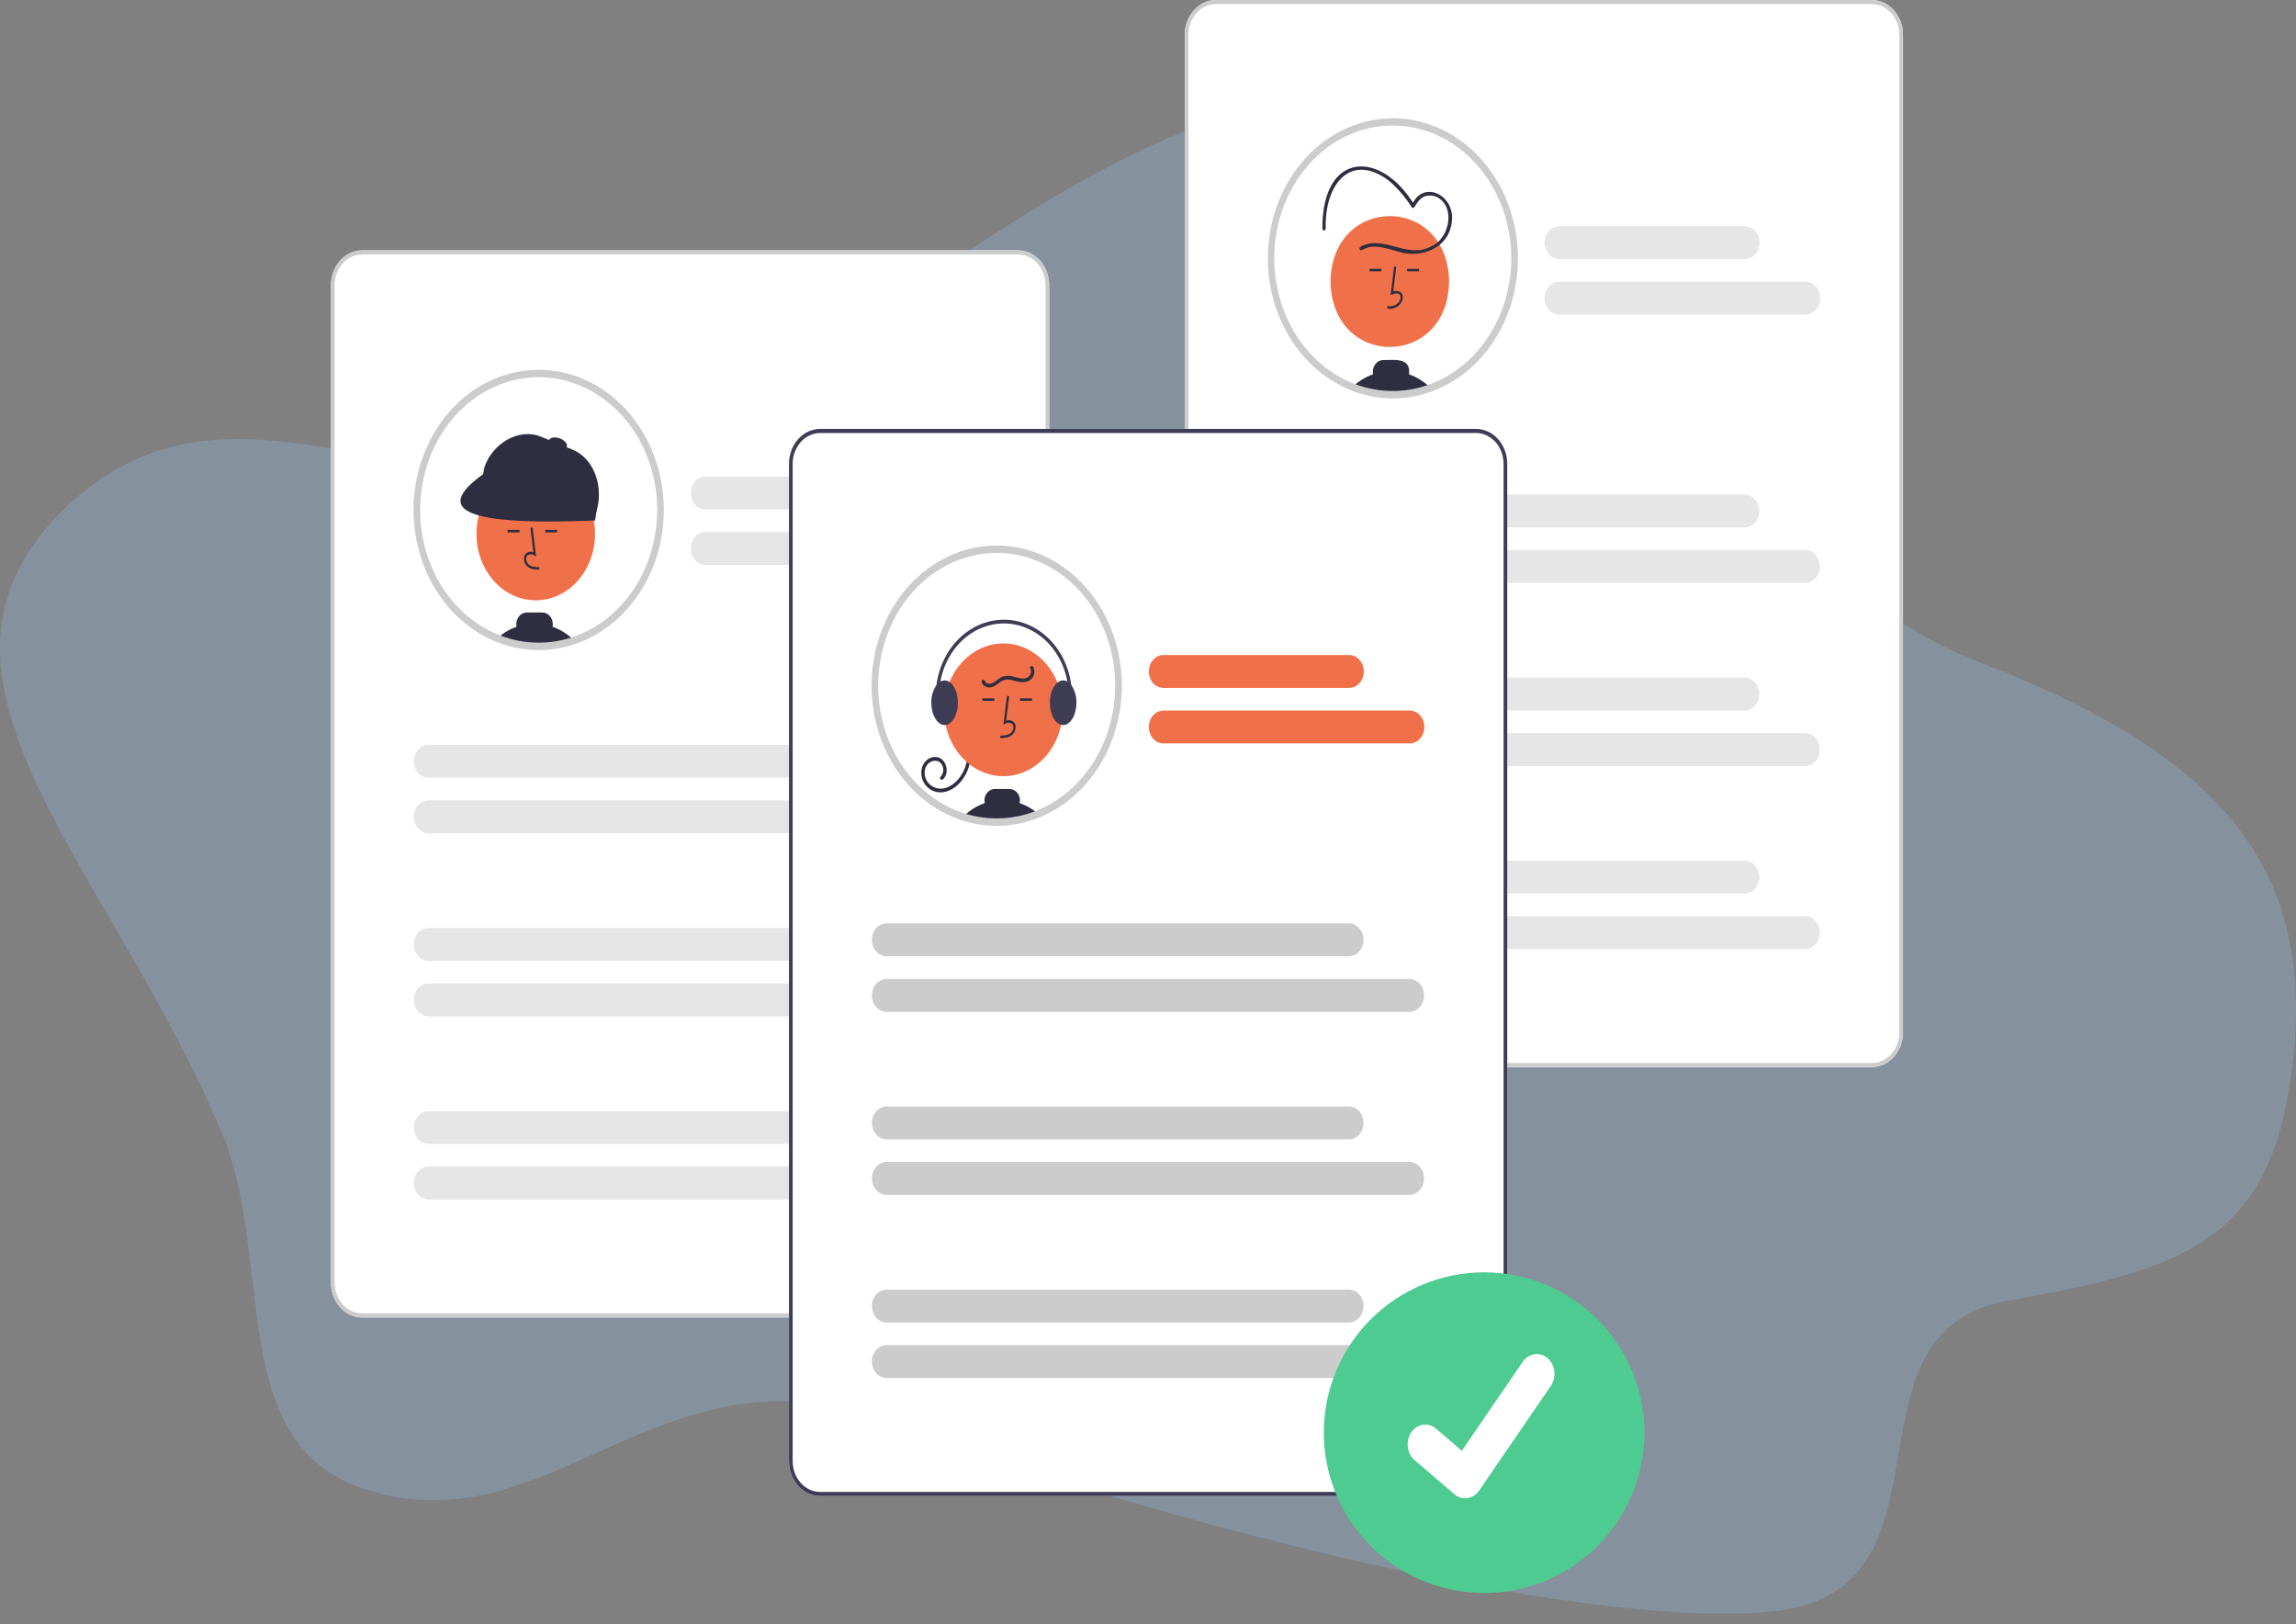 <svg width="222" height="157" viewBox="0 0 222 157" fill="none" xmlns="http://www.w3.org/2000/svg">
<rect x="0" y="0" width="222" height="157" fill="#808080" stroke="none"/>
<g clip-path="url(#clip0)">
<path opacity="0.25" d="M150.375 16.057C170.948 33.374 167.211 54.702 191.604 64.107C216.013 73.497 224.051 84.936 221.57 103.716C219.404 120.04 211.201 122.722 194.117 125.752C177.034 128.781 190.396 153.982 171.229 155.806C152.045 157.615 109.345 146.416 86.689 137.629C64.032 128.842 53.514 149.882 35.289 143.974C21.613 139.543 26.64 121.728 21.381 109.338C10.251 83.083 -10.504 65.252 6.365 49.05C21.265 34.731 38.729 48.597 57.913 45.869C77.08 43.141 119.764 -9.702 150.375 16.057Z" fill="#98C6FA"/>
<path d="M98.433 127.365H35.012C34.213 127.364 33.448 127.009 32.883 126.377C32.319 125.744 32.001 124.887 32 123.993V27.576C32.001 26.682 32.319 25.824 32.883 25.192C33.448 24.56 34.213 24.204 35.012 24.203H98.433C99.232 24.204 99.998 24.56 100.562 25.192C101.127 25.824 101.444 26.682 101.445 27.576V123.993C101.444 124.887 101.127 125.744 100.562 126.377C99.998 127.009 99.232 127.364 98.433 127.365Z" fill="white"/>
<path d="M63.864 49.297C63.864 52.081 63.077 54.795 61.617 57.048C60.156 59.302 58.096 60.98 55.732 61.843C55.661 61.868 55.59 61.893 55.519 61.917C55.212 62.023 54.902 62.113 54.586 62.189C54.014 62.328 53.434 62.419 52.85 62.459C52.596 62.478 52.341 62.488 52.084 62.488C50.758 62.489 49.441 62.24 48.19 61.749C48.153 61.735 48.117 61.721 48.082 61.706C46.053 60.886 44.265 59.458 42.912 57.578C41.559 55.698 40.692 53.438 40.406 51.045C40.121 48.651 40.428 46.216 41.293 44.004C42.158 41.792 43.549 39.889 45.314 38.501C47.079 37.114 49.15 36.295 51.301 36.135C53.453 35.974 55.602 36.478 57.516 37.592C59.429 38.705 61.033 40.386 62.152 42.45C63.272 44.514 63.864 46.882 63.864 49.297V49.297Z" fill="white"/>
<path d="M51.801 58.035C54.967 58.035 57.533 55.161 57.533 51.617C57.533 48.072 54.967 45.199 51.801 45.199C48.636 45.199 46.07 48.072 46.07 51.617C46.07 55.161 48.636 58.035 51.801 58.035Z" fill="#F07149"/>
<path d="M52.136 55.075L52.142 54.835C51.743 54.823 51.392 54.795 51.128 54.579C51.053 54.514 50.992 54.432 50.948 54.339C50.904 54.245 50.878 54.142 50.873 54.036C50.868 53.971 50.877 53.906 50.898 53.846C50.92 53.786 50.953 53.732 50.996 53.689C51.096 53.621 51.21 53.585 51.327 53.584C51.444 53.582 51.558 53.617 51.659 53.682L51.836 53.773L51.496 50.992L51.284 51.025L51.573 53.39C51.455 53.341 51.328 53.326 51.203 53.346C51.078 53.366 50.959 53.421 50.858 53.506C50.79 53.572 50.737 53.655 50.702 53.749C50.668 53.842 50.653 53.943 50.659 54.044C50.665 54.186 50.699 54.325 50.758 54.451C50.818 54.577 50.901 54.687 51.002 54.773C51.341 55.05 51.782 55.064 52.136 55.075Z" fill="#2F2E41"/>
<path d="M50.236 51.23H49.082V51.47H50.236V51.23Z" fill="#2F2E41"/>
<path d="M53.876 51.23H52.723V51.47H53.876V51.23Z" fill="#2F2E41"/>
<path d="M53.429 60.59C53.444 60.511 53.452 60.431 53.453 60.35C53.452 60.048 53.345 59.759 53.154 59.545C52.964 59.332 52.705 59.211 52.435 59.211H50.936C50.666 59.211 50.408 59.331 50.217 59.545C50.026 59.758 49.919 60.048 49.919 60.35C49.919 60.431 49.927 60.512 49.942 60.591C49.376 60.791 48.841 61.087 48.356 61.47C48.262 61.543 48.169 61.623 48.08 61.705C48.115 61.72 48.152 61.734 48.188 61.748C49.44 62.239 50.757 62.489 52.083 62.487C52.34 62.487 52.595 62.478 52.849 62.458C53.432 62.418 54.013 62.328 54.584 62.189C54.9 62.112 55.211 62.022 55.517 61.916C54.911 61.316 54.2 60.864 53.429 60.59Z" fill="#2F2E41"/>
<path d="M53.237 62.305C53.098 62.316 52.965 62.369 52.85 62.457C53.434 62.417 54.014 62.326 54.586 62.188L53.237 62.305Z" fill="#2F2E41"/>
<path d="M56.999 50.095L47.043 46.016C46.936 45.972 46.849 45.883 46.802 45.768C46.754 45.652 46.749 45.52 46.788 45.401L46.822 45.222C47.599 42.842 50.176 41.344 52.302 42.215L55.365 43.47C57.491 44.341 58.415 47.159 57.637 49.54L57.548 49.809C57.51 49.929 57.43 50.026 57.327 50.08C57.224 50.133 57.106 50.139 56.999 50.095Z" fill="#2F2E41"/>
<path d="M57.536 50.318C43.659 50.891 42.446 48.938 46.674 45.868L47.571 44.02L57.852 48.217L57.536 50.318Z" fill="#2F2E41"/>
<path d="M54.814 43.175C54.89 42.89 54.562 42.527 54.081 42.365C53.599 42.203 53.147 42.303 53.07 42.589C52.994 42.874 53.322 43.237 53.803 43.399C54.285 43.561 54.737 43.461 54.814 43.175Z" fill="#2F2E41"/>
<path d="M52.084 62.848C50.722 62.85 49.369 62.593 48.083 62.089L47.972 62.044C45.278 60.954 43.017 58.83 41.591 56.049C40.165 53.268 39.666 50.01 40.182 46.855C40.699 43.701 42.198 40.854 44.413 38.821C46.627 36.787 49.414 35.7 52.278 35.751C55.141 35.802 57.896 36.989 60.051 39.101C62.207 41.212 63.624 44.112 64.05 47.283C64.477 50.455 63.885 53.692 62.38 56.421C60.875 59.15 58.554 61.192 55.831 62.185C55.755 62.212 55.683 62.238 55.611 62.262C55.306 62.367 54.984 62.461 54.654 62.541C54.066 62.684 53.47 62.776 52.87 62.818C52.612 62.838 52.347 62.848 52.084 62.848ZM52.084 36.465C49.388 36.466 46.778 37.531 44.714 39.473C42.65 41.416 41.263 44.111 40.798 47.085C40.333 50.059 40.819 53.122 42.171 55.734C43.523 58.347 45.655 60.342 48.191 61.368L48.297 61.41C49.514 61.887 50.795 62.13 52.084 62.128C52.333 62.128 52.583 62.119 52.828 62.1C53.397 62.061 53.962 61.973 54.518 61.838C54.83 61.762 55.135 61.673 55.424 61.574C55.496 61.55 55.564 61.525 55.632 61.501C58.225 60.555 60.433 58.604 61.857 55.999C63.281 53.393 63.828 50.304 63.401 47.288C62.974 44.27 61.599 41.523 59.525 39.54C57.45 37.556 54.812 36.466 52.084 36.465Z" fill="#CCCCCC"/>
<path d="M98.433 127.365H35.012C34.213 127.364 33.448 127.009 32.883 126.377C32.319 125.744 32.001 124.887 32 123.993V27.576C32.001 26.682 32.319 25.824 32.883 25.192C33.448 24.56 34.213 24.204 35.012 24.203H98.433C99.232 24.204 99.998 24.56 100.562 25.192C101.127 25.824 101.444 26.682 101.445 27.576V123.993C101.444 124.887 101.127 125.744 100.562 126.377C99.998 127.009 99.232 127.364 98.433 127.365ZM35.012 24.6C34.307 24.601 33.632 24.915 33.133 25.473C32.635 26.03 32.355 26.787 32.354 27.576V123.993C32.355 124.782 32.635 125.538 33.133 126.096C33.632 126.654 34.307 126.968 35.012 126.969H98.433C99.138 126.968 99.814 126.654 100.312 126.096C100.81 125.538 101.09 124.782 101.091 123.993V27.576C101.09 26.787 100.81 26.03 100.312 25.473C99.814 24.915 99.138 24.601 98.433 24.6H35.012Z" fill="#CCCCCC"/>
<path d="M86.155 49.246H68.209C67.833 49.246 67.472 49.078 67.206 48.78C66.94 48.482 66.791 48.078 66.791 47.656C66.791 47.235 66.94 46.831 67.206 46.533C67.472 46.235 67.833 46.067 68.209 46.066H86.155C86.342 46.066 86.527 46.107 86.699 46.187C86.871 46.267 87.028 46.384 87.16 46.531C87.292 46.679 87.397 46.854 87.469 47.047C87.54 47.24 87.577 47.447 87.577 47.656C87.577 47.865 87.54 48.072 87.469 48.265C87.397 48.458 87.292 48.634 87.16 48.781C87.028 48.929 86.871 49.046 86.699 49.126C86.527 49.206 86.342 49.246 86.155 49.246Z" fill="#E6E6E6"/>
<path d="M92.012 54.613H68.209C67.833 54.613 67.472 54.445 67.206 54.147C66.94 53.849 66.791 53.445 66.791 53.023C66.791 52.602 66.94 52.198 67.206 51.9C67.472 51.602 67.833 51.434 68.209 51.434H92.012C92.388 51.434 92.749 51.602 93.014 51.9C93.28 52.198 93.43 52.602 93.43 53.023C93.43 53.445 93.28 53.849 93.014 54.147C92.749 54.445 92.388 54.613 92.012 54.613Z" fill="#E6E6E6"/>
<path d="M86.13 75.192H41.433C41.246 75.192 41.062 75.151 40.889 75.071C40.717 74.992 40.56 74.874 40.428 74.727C40.296 74.579 40.191 74.404 40.12 74.211C40.048 74.018 40.011 73.811 40.011 73.602C40.011 73.393 40.048 73.186 40.12 72.993C40.191 72.8 40.296 72.625 40.428 72.477C40.56 72.329 40.717 72.212 40.889 72.132C41.062 72.053 41.246 72.012 41.433 72.012H86.13C86.506 72.013 86.867 72.18 87.133 72.478C87.398 72.776 87.548 73.18 87.548 73.602C87.548 74.023 87.398 74.427 87.133 74.725C86.867 75.023 86.506 75.191 86.13 75.192Z" fill="#E6E6E6"/>
<path d="M91.987 80.555H41.433C41.247 80.555 41.062 80.514 40.889 80.434C40.717 80.355 40.56 80.237 40.428 80.09C40.296 79.942 40.191 79.767 40.12 79.574C40.048 79.381 40.012 79.174 40.012 78.965C40.012 78.756 40.048 78.549 40.12 78.356C40.191 78.163 40.296 77.988 40.428 77.84C40.56 77.692 40.717 77.575 40.889 77.496C41.062 77.416 41.247 77.375 41.433 77.375H91.987C92.173 77.375 92.358 77.416 92.53 77.496C92.703 77.575 92.859 77.692 92.992 77.84C93.124 77.988 93.228 78.163 93.3 78.356C93.371 78.549 93.408 78.756 93.408 78.965C93.408 79.174 93.371 79.381 93.3 79.574C93.228 79.767 93.124 79.942 92.992 80.09C92.859 80.237 92.703 80.355 92.53 80.434C92.358 80.514 92.173 80.555 91.987 80.555Z" fill="#E6E6E6"/>
<path d="M86.13 92.89H41.433C41.057 92.89 40.696 92.722 40.429 92.424C40.163 92.126 40.014 91.722 40.014 91.3C40.014 90.878 40.163 90.474 40.429 90.176C40.696 89.877 41.057 89.71 41.433 89.71H86.13C86.507 89.71 86.868 89.877 87.134 90.176C87.4 90.474 87.55 90.878 87.55 91.3C87.55 91.722 87.4 92.126 87.134 92.424C86.868 92.722 86.507 92.89 86.13 92.89Z" fill="#E6E6E6"/>
<path d="M91.987 98.258H41.433C41.057 98.258 40.696 98.09 40.429 97.792C40.163 97.494 40.014 97.09 40.014 96.668C40.014 96.246 40.163 95.842 40.429 95.544C40.696 95.245 41.057 95.078 41.433 95.078H91.987C92.363 95.078 92.724 95.245 92.99 95.544C93.257 95.842 93.406 96.246 93.406 96.668C93.406 97.09 93.257 97.494 92.99 97.792C92.724 98.09 92.363 98.258 91.987 98.258Z" fill="#E6E6E6"/>
<path d="M86.13 110.591H41.433C41.057 110.591 40.696 110.423 40.429 110.125C40.163 109.827 40.014 109.423 40.014 109.001C40.014 108.579 40.163 108.175 40.429 107.877C40.696 107.579 41.057 107.411 41.433 107.411H86.13C86.507 107.411 86.868 107.579 87.134 107.877C87.4 108.175 87.55 108.579 87.55 109.001C87.55 109.423 87.4 109.827 87.134 110.125C86.868 110.423 86.507 110.591 86.13 110.591Z" fill="#E6E6E6"/>
<path d="M91.987 115.957H41.433C41.057 115.957 40.696 115.79 40.429 115.491C40.163 115.193 40.014 114.789 40.014 114.367C40.014 113.946 40.163 113.541 40.429 113.243C40.696 112.945 41.057 112.777 41.433 112.777H91.987C92.363 112.777 92.724 112.945 92.991 113.243C93.257 113.541 93.406 113.946 93.406 114.367C93.406 114.789 93.257 115.193 92.991 115.491C92.724 115.79 92.363 115.957 91.987 115.957Z" fill="#E6E6E6"/>
<path d="M180.988 103.162L117.566 103.162C116.768 103.161 116.002 102.806 115.438 102.173C114.873 101.541 114.555 100.684 114.555 99.79L114.555 3.373C114.555 2.479 114.873 1.621 115.438 0.989C116.002 0.357 116.768 0.001 117.566 5.58192e-05L180.988 0C181.787 0.001 182.552 0.357 183.117 0.989C183.681 1.621 183.999 2.478 184 3.373L184 99.79C183.999 100.684 183.681 101.541 183.117 102.173C182.552 102.806 181.787 103.161 180.988 103.162Z" fill="white"/>
<path d="M180.988 103.162L117.566 103.162C116.768 103.161 116.002 102.806 115.438 102.173C114.873 101.541 114.555 100.684 114.555 99.79L114.555 3.373C114.555 2.479 114.873 1.621 115.438 0.989C116.002 0.357 116.768 0.001 117.566 5.58192e-05L180.988 0C181.787 0.001 182.552 0.357 183.117 0.989C183.681 1.621 183.999 2.478 184 3.373L184 99.79C183.999 100.684 183.681 101.541 183.117 102.173C182.552 102.806 181.787 103.161 180.988 103.162ZM117.566 0.397C116.862 0.398 116.186 0.712 115.688 1.269C115.19 1.827 114.91 2.584 114.909 3.373L114.909 99.79C114.91 100.579 115.19 101.335 115.688 101.893C116.186 102.451 116.862 102.765 117.566 102.766L180.988 102.765C181.693 102.765 182.368 102.451 182.866 101.893C183.364 101.335 183.645 100.579 183.645 99.79L183.645 3.373C183.645 2.584 183.364 1.827 182.866 1.269C182.368 0.711 181.693 0.398 180.988 0.397L117.566 0.397Z" fill="#CCCCCC"/>
<path d="M146.45 24.961C146.45 27.57 145.759 30.12 144.464 32.289C143.17 34.459 141.33 36.15 139.178 37.148C137.025 38.146 134.657 38.408 132.372 37.899C130.087 37.39 127.988 36.133 126.341 34.288C124.693 32.444 123.571 30.093 123.117 27.534C122.662 24.975 122.896 22.323 123.787 19.913C124.679 17.502 126.189 15.442 128.126 13.993C130.063 12.543 132.34 11.77 134.67 11.77C137.794 11.771 140.789 13.161 142.998 15.634C145.207 18.108 146.449 21.463 146.45 24.961Z" fill="white"/>
<path d="M140.113 27.218C139.984 35.654 128.778 35.653 128.65 27.217C128.779 18.781 139.985 18.782 140.113 27.218Z" fill="#F07149"/>
<path d="M134.154 29.837L134.148 29.597C135.625 29.818 135.942 27.769 134.454 28.535L134.794 25.754L135.006 25.787L134.717 28.152C136.284 27.891 135.704 30.076 134.154 29.837Z" fill="#2F2E41"/>
<path d="M137.208 25.988H136.055V26.228H137.208V25.988Z" fill="#2F2E41"/>
<path d="M133.568 25.988H132.414V26.228H133.568V25.988Z" fill="#2F2E41"/>
<path d="M136.239 36.19C136.464 34.49 134.687 34.826 133.747 34.809C133.596 34.81 133.446 34.848 133.309 34.922C133.173 34.995 133.052 35.102 132.957 35.234C132.862 35.366 132.794 35.52 132.759 35.686C132.724 35.851 132.722 36.023 132.753 36.189C132.026 36.441 131.352 36.857 130.773 37.412C133.211 38.364 135.86 38.397 138.316 37.505C137.717 36.903 137.008 36.454 136.239 36.19Z" fill="#2F2E41"/>
<path d="M131.687 24.181C132.75 23.493 134.038 24.021 135.135 24.309C137.216 25.026 140.135 24.128 140.388 21.352C140.652 18.769 137.497 17.33 136.489 19.9L136.783 19.857C133.512 14.415 127.824 14.621 127.862 22.103C127.85 22.335 128.171 22.334 128.183 22.103C128.062 17.694 130.668 14.68 134.352 17.514C135.174 18.235 135.9 19.085 136.505 20.039C136.889 20.52 136.972 18.447 138.808 18.99C140.829 19.866 140.169 23.107 138.363 23.818C136.132 25.095 133.715 22.619 131.525 23.87C131.49 23.895 131.465 23.934 131.455 23.98C131.445 24.025 131.451 24.073 131.472 24.113C131.493 24.154 131.528 24.183 131.568 24.196C131.608 24.208 131.651 24.203 131.687 24.181Z" fill="#2F2E41"/>
<path d="M134.669 38.514C131.627 38.511 128.697 37.224 126.465 34.91C124.233 32.596 122.862 29.424 122.625 26.028C122.388 22.632 123.303 19.261 125.188 16.587C127.072 13.912 129.788 12.132 132.792 11.6C135.797 11.069 138.87 11.825 141.399 13.719C143.928 15.612 145.726 18.503 146.436 21.816C147.145 25.128 146.714 28.619 145.227 31.591C143.741 34.563 141.308 36.798 138.415 37.851C137.205 38.292 135.941 38.515 134.669 38.514ZM134.669 12.131C132.402 12.131 130.186 12.883 128.301 14.293C126.416 15.703 124.947 17.708 124.08 20.053C123.212 22.398 122.985 24.978 123.427 27.468C123.869 29.957 124.961 32.244 126.564 34.039C128.166 35.834 130.209 37.056 132.432 37.551C134.655 38.047 136.959 37.792 139.053 36.821C141.147 35.849 142.937 34.204 144.196 32.093C145.455 29.983 146.127 27.501 146.127 24.963C146.123 21.561 144.915 18.299 142.767 15.894C140.619 13.488 137.706 12.135 134.669 12.131Z" fill="#CCCCCC"/>
<path d="M168.711 25.042L150.764 25.042C150.388 25.042 150.027 24.875 149.76 24.577C149.494 24.279 149.345 23.874 149.345 23.453C149.345 23.031 149.494 22.626 149.76 22.328C150.027 22.03 150.388 21.863 150.764 21.863L168.711 21.863C169.087 21.863 169.448 22.03 169.715 22.328C169.981 22.626 170.13 23.031 170.13 23.453C170.13 23.874 169.981 24.279 169.715 24.577C169.448 24.875 169.087 25.042 168.711 25.042Z" fill="#E6E6E6"/>
<path d="M174.567 30.407L150.764 30.407C150.578 30.407 150.393 30.366 150.22 30.287C150.048 30.207 149.891 30.09 149.759 29.942C149.627 29.794 149.522 29.619 149.451 29.426C149.379 29.233 149.343 29.026 149.343 28.817C149.343 28.608 149.379 28.401 149.451 28.208C149.522 28.015 149.627 27.84 149.759 27.692C149.891 27.545 150.048 27.428 150.22 27.348C150.393 27.268 150.578 27.227 150.764 27.227L174.567 27.227C174.943 27.227 175.305 27.395 175.571 27.693C175.837 27.991 175.987 28.395 175.987 28.817C175.987 29.239 175.837 29.643 175.571 29.941C175.305 30.24 174.943 30.407 174.567 30.407Z" fill="#E6E6E6"/>
<path d="M168.685 50.988L123.988 50.989C123.612 50.988 123.251 50.82 122.986 50.522C122.72 50.224 122.57 49.82 122.57 49.398C122.57 48.977 122.72 48.573 122.986 48.275C123.251 47.977 123.612 47.809 123.988 47.809L168.685 47.809C169.062 47.809 169.423 47.976 169.689 48.274C169.955 48.572 170.105 48.977 170.105 49.398C170.105 49.82 169.955 50.225 169.689 50.523C169.423 50.821 169.062 50.988 168.685 50.988Z" fill="#E6E6E6"/>
<path d="M174.541 56.355L123.988 56.355C123.801 56.355 123.616 56.314 123.444 56.234C123.271 56.154 123.115 56.037 122.983 55.89C122.851 55.742 122.746 55.567 122.674 55.374C122.603 55.181 122.566 54.974 122.566 54.765C122.566 54.556 122.603 54.349 122.674 54.156C122.746 53.963 122.851 53.788 122.983 53.64C123.115 53.492 123.271 53.375 123.444 53.295C123.616 53.215 123.801 53.175 123.988 53.175L174.541 53.175C174.917 53.175 175.279 53.342 175.545 53.641C175.811 53.939 175.961 54.343 175.961 54.765C175.961 55.186 175.811 55.591 175.545 55.889C175.279 56.187 174.917 56.355 174.541 56.355Z" fill="#E6E6E6"/>
<path d="M168.685 68.688L123.988 68.688C123.612 68.687 123.251 68.52 122.985 68.222C122.719 67.923 122.57 67.519 122.57 67.098C122.57 66.677 122.719 66.273 122.985 65.975C123.251 65.676 123.612 65.509 123.988 65.508L168.685 65.508C169.061 65.508 169.423 65.676 169.689 65.974C169.955 66.272 170.105 66.676 170.105 67.098C170.105 67.52 169.955 67.924 169.689 68.222C169.423 68.52 169.061 68.688 168.685 68.688Z" fill="#E6E6E6"/>
<path d="M174.541 74.051L123.988 74.051C123.801 74.051 123.617 74.01 123.444 73.93C123.272 73.851 123.115 73.734 122.983 73.586C122.851 73.438 122.746 73.263 122.675 73.07C122.603 72.877 122.566 72.67 122.566 72.461C122.566 72.252 122.603 72.045 122.675 71.852C122.746 71.659 122.851 71.484 122.983 71.336C123.115 71.188 123.272 71.071 123.444 70.992C123.617 70.912 123.801 70.871 123.988 70.871L174.541 70.871C174.918 70.871 175.279 71.039 175.545 71.337C175.811 71.635 175.961 72.039 175.961 72.461C175.961 72.883 175.811 73.287 175.545 73.585C175.279 73.883 174.918 74.051 174.541 74.051Z" fill="#E6E6E6"/>
<path d="M168.685 86.386L123.988 86.386C123.611 86.386 123.25 86.218 122.984 85.92C122.718 85.622 122.568 85.218 122.568 84.796C122.568 84.374 122.718 83.97 122.984 83.672C123.25 83.374 123.611 83.206 123.988 83.206L168.685 83.206C169.061 83.206 169.422 83.374 169.689 83.672C169.955 83.97 170.105 84.374 170.105 84.796C170.105 85.218 169.955 85.622 169.689 85.92C169.422 86.218 169.061 86.386 168.685 86.386Z" fill="#E6E6E6"/>
<path d="M174.541 91.751L123.988 91.751C123.611 91.751 123.25 91.583 122.984 91.285C122.718 90.987 122.568 90.583 122.568 90.161C122.568 89.739 122.718 89.335 122.984 89.037C123.25 88.739 123.611 88.571 123.988 88.571L174.541 88.571C174.918 88.571 175.279 88.739 175.545 89.037C175.811 89.335 175.961 89.739 175.961 90.161C175.961 90.583 175.811 90.987 175.545 91.285C175.279 91.583 174.918 91.751 174.541 91.751Z" fill="#E6E6E6"/>
<path d="M142.723 144.626H79.301C78.502 144.625 77.737 144.27 77.172 143.637C76.608 143.005 76.29 142.148 76.289 141.254V44.837C76.29 43.943 76.608 43.085 77.172 42.453C77.737 41.821 78.502 41.465 79.301 41.464H142.723C143.521 41.465 144.287 41.821 144.851 42.453C145.416 43.085 145.733 43.943 145.734 44.837V141.254C145.733 142.148 145.416 143.005 144.851 143.637C144.287 144.27 143.521 144.625 142.723 144.626Z" fill="white"/>
<path d="M84.591 66.284C84.589 68.02 84.894 69.74 85.488 71.343C86.082 72.947 86.954 74.403 88.054 75.627C88.146 75.729 88.24 75.831 88.335 75.93C88.91 76.531 89.536 77.066 90.205 77.527C90.334 77.615 90.462 77.701 90.594 77.783C91.271 78.21 91.984 78.561 92.723 78.83C92.85 78.877 92.98 78.921 93.109 78.962C95.458 79.716 97.958 79.638 100.265 78.737C100.31 78.719 100.355 78.701 100.399 78.683C102.424 77.858 104.208 76.426 105.558 74.544C106.907 72.662 107.769 70.402 108.051 68.009C108.332 65.616 108.022 63.183 107.155 60.974C106.287 58.764 104.895 56.864 103.129 55.48C101.364 54.095 99.293 53.279 97.143 53.121C94.993 52.963 92.844 53.469 90.933 54.583C89.021 55.697 87.419 57.377 86.3 59.44C85.182 61.503 84.591 63.871 84.591 66.284Z" fill="white"/>
<path d="M93.883 72.752C93.889 73.774 93.552 74.761 92.94 75.519C92.335 76.264 91.433 76.757 90.523 76.553C89.685 76.365 89.004 75.545 89.089 74.553C89.103 74.338 89.159 74.129 89.253 73.941C89.346 73.753 89.475 73.59 89.631 73.463C89.787 73.336 89.965 73.249 90.154 73.207C90.343 73.166 90.537 73.171 90.724 73.222C91.52 73.454 91.837 74.738 91.174 75.341C91.015 75.486 90.786 75.233 90.947 75.087C91.046 74.985 91.121 74.858 91.164 74.716C91.208 74.573 91.219 74.421 91.196 74.273C91.174 74.125 91.118 73.986 91.035 73.867C90.952 73.749 90.844 73.657 90.721 73.598C90.575 73.545 90.421 73.531 90.269 73.555C90.118 73.58 89.973 73.642 89.847 73.739C89.72 73.835 89.615 73.962 89.539 74.111C89.463 74.259 89.418 74.425 89.407 74.596C89.355 75.432 89.927 76.062 90.629 76.21C91.388 76.371 92.14 75.936 92.654 75.335C93.244 74.638 93.569 73.712 93.562 72.752C93.563 72.705 93.581 72.661 93.611 72.629C93.641 72.596 93.681 72.578 93.722 72.578C93.764 72.578 93.804 72.596 93.834 72.629C93.864 72.661 93.882 72.705 93.883 72.752V72.752Z" fill="#2F2E41"/>
<path d="M97.018 75.039C100.183 75.039 102.749 72.166 102.749 68.621C102.749 65.077 100.183 62.203 97.018 62.203C93.853 62.203 91.287 65.077 91.287 68.621C91.287 72.166 93.853 75.039 97.018 75.039Z" fill="#F07149"/>
<path d="M96.725 71.356L96.719 71.117C97.117 71.104 97.468 71.076 97.732 70.86C97.807 70.796 97.869 70.713 97.913 70.62C97.957 70.526 97.982 70.423 97.987 70.317C97.992 70.252 97.983 70.188 97.962 70.127C97.941 70.067 97.907 70.013 97.864 69.97C97.764 69.902 97.65 69.866 97.533 69.865C97.417 69.864 97.302 69.898 97.201 69.963L97.024 70.054L97.364 67.273L97.576 67.306L97.287 69.672C97.405 69.622 97.533 69.607 97.658 69.627C97.783 69.647 97.901 69.702 98.002 69.787C98.07 69.853 98.124 69.937 98.158 70.03C98.193 70.124 98.208 70.225 98.201 70.326C98.195 70.468 98.161 70.606 98.102 70.732C98.043 70.858 97.96 70.968 97.859 71.054C97.52 71.331 97.079 71.345 96.725 71.356Z" fill="#2F2E41"/>
<path d="M99.781 67.513H98.627V67.752H99.781V67.513Z" fill="#2F2E41"/>
<path d="M96.14 67.513H94.986V67.752H96.14V67.513Z" fill="#2F2E41"/>
<path d="M93.109 78.964C95.458 79.718 97.957 79.639 100.264 78.738C100.309 78.72 100.354 78.702 100.398 78.684C99.855 78.215 99.24 77.859 98.583 77.634C98.63 77.449 98.629 77.254 98.581 77.07C98.516 76.837 98.385 76.633 98.209 76.49C98.032 76.347 97.819 76.271 97.601 76.274H96.205C95.987 76.27 95.774 76.346 95.598 76.489C95.422 76.633 95.292 76.836 95.227 77.069C95.179 77.253 95.178 77.449 95.225 77.634C94.647 77.832 94.1 78.132 93.606 78.522C93.506 78.6 93.41 78.682 93.317 78.767C93.246 78.831 93.176 78.896 93.109 78.964Z" fill="#2F2E41"/>
<path d="M101.51 67.936C101.51 69.018 101.985 69.915 102.603 70.07C102.666 70.086 102.73 70.094 102.795 70.094C103.503 70.094 104.08 69.127 104.08 67.936C104.096 67.322 103.921 66.721 103.585 66.235C103.481 66.094 103.352 65.977 103.207 65.891C103.08 65.817 102.938 65.778 102.795 65.777C102.598 65.78 102.406 65.852 102.248 65.984C101.812 66.329 101.51 67.074 101.51 67.936Z" fill="#3F3D56"/>
<path d="M90.05 67.936C90.05 68.867 90.401 69.66 90.894 69.964C91.028 70.048 91.18 70.093 91.335 70.094C91.369 70.094 91.403 70.092 91.438 70.087C92.097 70 92.62 69.069 92.62 67.936C92.62 67.028 92.285 66.25 91.811 65.932C91.668 65.832 91.503 65.779 91.335 65.777C91.191 65.778 91.05 65.817 90.922 65.891C90.777 65.977 90.648 66.095 90.543 66.237C90.209 66.722 90.034 67.323 90.05 67.936Z" fill="#3F3D56"/>
<path d="M90.974 69.759C91 69.759 91.025 69.752 91.048 69.739C91.07 69.726 91.09 69.707 91.105 69.684C91.12 69.661 91.129 69.634 91.133 69.606C91.137 69.577 91.135 69.548 91.126 69.521C90.82 68.499 90.727 67.411 90.857 66.342C90.986 65.273 91.334 64.253 91.873 63.359C92.412 62.465 93.128 61.722 93.965 61.189C94.802 60.655 95.738 60.345 96.699 60.282C97.661 60.219 98.622 60.406 99.509 60.827C100.396 61.248 101.184 61.892 101.812 62.709C102.441 63.527 102.892 64.496 103.132 65.54C103.371 66.585 103.392 67.677 103.194 68.733C103.185 68.78 103.193 68.828 103.216 68.868C103.24 68.908 103.276 68.936 103.318 68.946C103.359 68.956 103.403 68.947 103.439 68.921C103.474 68.894 103.499 68.854 103.508 68.807C103.717 67.698 103.695 66.549 103.443 65.451C103.191 64.352 102.717 63.333 102.056 62.474C101.396 61.614 100.567 60.937 99.635 60.494C98.702 60.051 97.691 59.856 96.68 59.922C95.669 59.988 94.686 60.314 93.806 60.875C92.926 61.436 92.173 62.217 91.606 63.157C91.039 64.097 90.674 65.17 90.538 66.294C90.402 67.418 90.499 68.561 90.822 69.636C90.833 69.672 90.853 69.703 90.881 69.725C90.908 69.747 90.941 69.759 90.974 69.759Z" fill="#3F3D56"/>
<path d="M99.898 64.46C99.993 64.634 100.032 64.839 100.01 65.041C99.987 65.243 99.904 65.431 99.774 65.574C99.462 65.963 98.966 65.987 98.535 65.915C98.052 65.834 97.539 65.58 97.05 65.751C96.633 65.897 96.335 66.321 95.902 66.427C95.517 66.522 95.058 66.397 94.923 65.938C94.858 65.717 95.168 65.623 95.233 65.842C95.32 66.139 95.697 66.133 95.912 66.051C96.258 65.919 96.524 65.599 96.864 65.445C97.268 65.305 97.702 65.306 98.106 65.449C98.49 65.546 98.933 65.69 99.315 65.509C99.599 65.375 99.824 64.953 99.62 64.642C99.498 64.455 99.777 64.275 99.898 64.46V64.46Z" fill="#2F2E41"/>
<path d="M96.369 79.836C95.236 79.837 94.109 79.659 93.02 79.308C92.892 79.268 92.757 79.222 92.622 79.173C91.863 78.896 91.131 78.536 90.436 78.098C90.305 78.016 90.174 77.929 90.036 77.834C89.349 77.36 88.705 76.811 88.115 76.194C88.018 76.093 87.922 75.988 87.827 75.884C85.973 73.813 84.768 71.124 84.394 68.221C84.021 65.318 84.499 62.357 85.756 59.784C87.013 57.211 88.982 55.164 91.367 53.951C93.752 52.738 96.424 52.425 98.981 53.058C101.538 53.691 103.844 55.236 105.55 57.461C107.256 59.686 108.272 62.471 108.444 65.398C108.616 68.325 107.935 71.235 106.504 73.692C105.073 76.148 102.969 78.019 100.508 79.022C100.464 79.04 100.418 79.058 100.372 79.076C99.086 79.581 97.732 79.838 96.369 79.836ZM96.369 53.453C94.102 53.453 91.885 54.207 90 55.619C88.115 57.031 86.646 59.037 85.78 61.384C84.914 63.731 84.689 66.313 85.134 68.804C85.579 71.294 86.674 73.58 88.28 75.373C88.369 75.471 88.461 75.571 88.554 75.668C89.112 76.252 89.722 76.773 90.373 77.221C90.504 77.311 90.627 77.393 90.75 77.47C91.409 77.886 92.103 78.227 92.821 78.489C92.948 78.535 93.074 78.578 93.195 78.617C95.481 79.351 97.913 79.275 100.158 78.398L100.288 78.346C102.819 77.314 104.945 75.316 106.292 72.703C107.639 70.09 108.121 67.03 107.654 64.059C107.186 61.087 105.798 58.396 103.735 56.456C101.671 54.517 99.063 53.454 96.369 53.453L96.369 53.453Z" fill="#CCCCCC"/>
<path d="M142.723 144.626H79.301C78.502 144.625 77.737 144.27 77.172 143.637C76.608 143.005 76.29 142.148 76.289 141.254V44.837C76.29 43.943 76.608 43.085 77.172 42.453C77.737 41.821 78.502 41.465 79.301 41.464H142.723C143.521 41.465 144.287 41.821 144.851 42.453C145.416 43.085 145.733 43.943 145.734 44.837V141.254C145.733 142.148 145.416 143.005 144.851 143.637C144.287 144.27 143.521 144.625 142.723 144.626ZM79.301 41.861C78.596 41.862 77.921 42.176 77.422 42.733C76.924 43.291 76.644 44.048 76.643 44.837V141.254C76.644 142.043 76.924 142.799 77.422 143.357C77.921 143.915 78.596 144.229 79.301 144.23H142.723C143.427 144.229 144.103 143.915 144.601 143.357C145.099 142.799 145.379 142.043 145.38 141.254V44.837C145.379 44.048 145.099 43.291 144.601 42.733C144.103 42.176 143.427 41.862 142.723 41.861H79.301Z" fill="#3F3D56"/>
<path d="M130.445 66.503H112.499C112.122 66.503 111.761 66.336 111.495 66.038C111.229 65.74 111.079 65.335 111.079 64.913C111.079 64.492 111.229 64.087 111.495 63.789C111.761 63.491 112.122 63.324 112.499 63.324H130.445C130.821 63.324 131.183 63.491 131.449 63.789C131.715 64.087 131.865 64.492 131.865 64.913C131.865 65.335 131.715 65.74 131.449 66.038C131.183 66.336 130.821 66.503 130.445 66.503Z" fill="#F07149"/>
<path d="M136.301 71.871H112.499C112.122 71.871 111.761 71.704 111.495 71.406C111.229 71.107 111.079 70.703 111.079 70.281C111.079 69.86 111.229 69.455 111.495 69.157C111.761 68.859 112.122 68.691 112.499 68.691H136.301C136.678 68.691 137.039 68.859 137.305 69.157C137.572 69.455 137.721 69.86 137.721 70.281C137.721 70.703 137.572 71.107 137.305 71.406C137.039 71.704 136.678 71.871 136.301 71.871Z" fill="#F07149"/>
<path d="M130.419 92.449H85.722C85.346 92.449 84.985 92.282 84.719 91.984C84.452 91.686 84.303 91.281 84.303 90.859C84.303 90.438 84.452 90.033 84.719 89.735C84.985 89.437 85.346 89.269 85.722 89.269H130.419C130.796 89.269 131.157 89.437 131.423 89.735C131.689 90.033 131.839 90.438 131.839 90.859C131.839 91.281 131.689 91.686 131.423 91.984C131.157 92.282 130.796 92.449 130.419 92.449Z" fill="#CCCCCC"/>
<path d="M136.276 97.82H85.722C85.346 97.82 84.985 97.653 84.719 97.355C84.452 97.057 84.303 96.652 84.303 96.231C84.303 95.809 84.452 95.404 84.719 95.106C84.985 94.808 85.346 94.641 85.722 94.641H136.276C136.652 94.641 137.013 94.808 137.28 95.106C137.546 95.404 137.695 95.809 137.695 96.231C137.695 96.652 137.546 97.057 137.28 97.355C137.013 97.653 136.652 97.82 136.276 97.82Z" fill="#CCCCCC"/>
<path d="M130.419 110.149H85.722C85.346 110.149 84.986 109.981 84.72 109.683C84.454 109.385 84.304 108.98 84.304 108.559C84.304 108.138 84.454 107.734 84.72 107.436C84.986 107.138 85.346 106.97 85.722 106.969H130.419C130.796 106.969 131.157 107.137 131.423 107.435C131.689 107.733 131.839 108.137 131.839 108.559C131.839 108.981 131.689 109.385 131.423 109.683C131.157 109.982 130.796 110.149 130.419 110.149Z" fill="#CCCCCC"/>
<path d="M136.276 115.516H85.723C85.346 115.515 84.986 115.347 84.72 115.049C84.454 114.751 84.305 114.347 84.305 113.926C84.305 113.505 84.454 113.1 84.72 112.802C84.986 112.504 85.346 112.336 85.723 112.336H136.276C136.652 112.336 137.014 112.503 137.28 112.802C137.546 113.1 137.696 113.504 137.696 113.926C137.696 114.348 137.546 114.752 137.28 115.05C137.014 115.348 136.652 115.516 136.276 115.516Z" fill="#CCCCCC"/>
<path d="M130.419 127.852H85.722C85.346 127.852 84.985 127.684 84.719 127.386C84.452 127.088 84.303 126.683 84.303 126.262C84.303 125.84 84.452 125.436 84.719 125.138C84.985 124.839 85.346 124.672 85.722 124.672H130.419C130.796 124.672 131.157 124.839 131.423 125.138C131.689 125.436 131.839 125.84 131.839 126.262C131.839 126.683 131.689 127.088 131.423 127.386C131.157 127.684 130.796 127.852 130.419 127.852Z" fill="#CCCCCC"/>
<path d="M136.276 133.215H85.722C85.346 133.215 84.985 133.047 84.718 132.749C84.452 132.451 84.302 132.047 84.302 131.625C84.302 131.203 84.452 130.799 84.718 130.501C84.985 130.203 85.346 130.035 85.722 130.035H136.276C136.652 130.035 137.013 130.203 137.279 130.501C137.546 130.799 137.695 131.203 137.695 131.625C137.695 132.047 137.546 132.451 137.279 132.749C137.013 133.047 136.652 133.215 136.276 133.215Z" fill="#CCCCCC"/>
<path d="M143.522 123C141.485 122.998 139.467 123.397 137.584 124.175C135.7 124.953 133.989 126.094 132.547 127.534C131.106 128.973 129.962 130.683 129.182 132.564C128.402 134.446 128 136.463 128 138.5C128 140.537 128.402 142.554 129.182 144.436C129.962 146.317 131.106 148.027 132.547 149.466C133.989 150.906 135.7 152.047 137.583 152.825C139.467 153.603 141.485 154.002 143.522 154C147.63 153.993 151.567 152.357 154.468 149.45C157.37 146.544 159 142.606 159 138.5C159 134.394 157.37 130.456 154.468 127.55C151.567 124.643 147.63 123.007 143.522 123Z" fill="#4ECB90"/>
<path d="M141.66 144.843C141.292 144.844 140.933 144.711 140.639 144.463L140.62 144.448L136.774 141.152C136.414 140.843 136.179 140.387 136.12 139.884C136.061 139.381 136.183 138.872 136.458 138.47C136.734 138.067 137.141 137.803 137.59 137.736C138.04 137.67 138.494 137.806 138.854 138.114L141.345 140.254L147.233 131.652C147.37 131.452 147.54 131.285 147.734 131.159C147.929 131.033 148.143 130.952 148.366 130.919C148.588 130.886 148.814 130.902 149.031 130.967C149.248 131.032 149.451 131.144 149.629 131.297L149.629 131.297L149.63 131.298L149.593 131.355L149.631 131.298C149.99 131.607 150.225 132.063 150.284 132.566C150.343 133.069 150.222 133.578 149.947 133.981L143.021 144.094C142.861 144.327 142.655 144.516 142.419 144.645C142.183 144.775 141.924 144.842 141.662 144.841L141.66 144.843Z" fill="white"/>
</g>
<defs>
<clipPath id="clip0">
<rect width="222" height="157" fill="white" transform="translate(-0)"/>
</clipPath>
</defs>
</svg>
